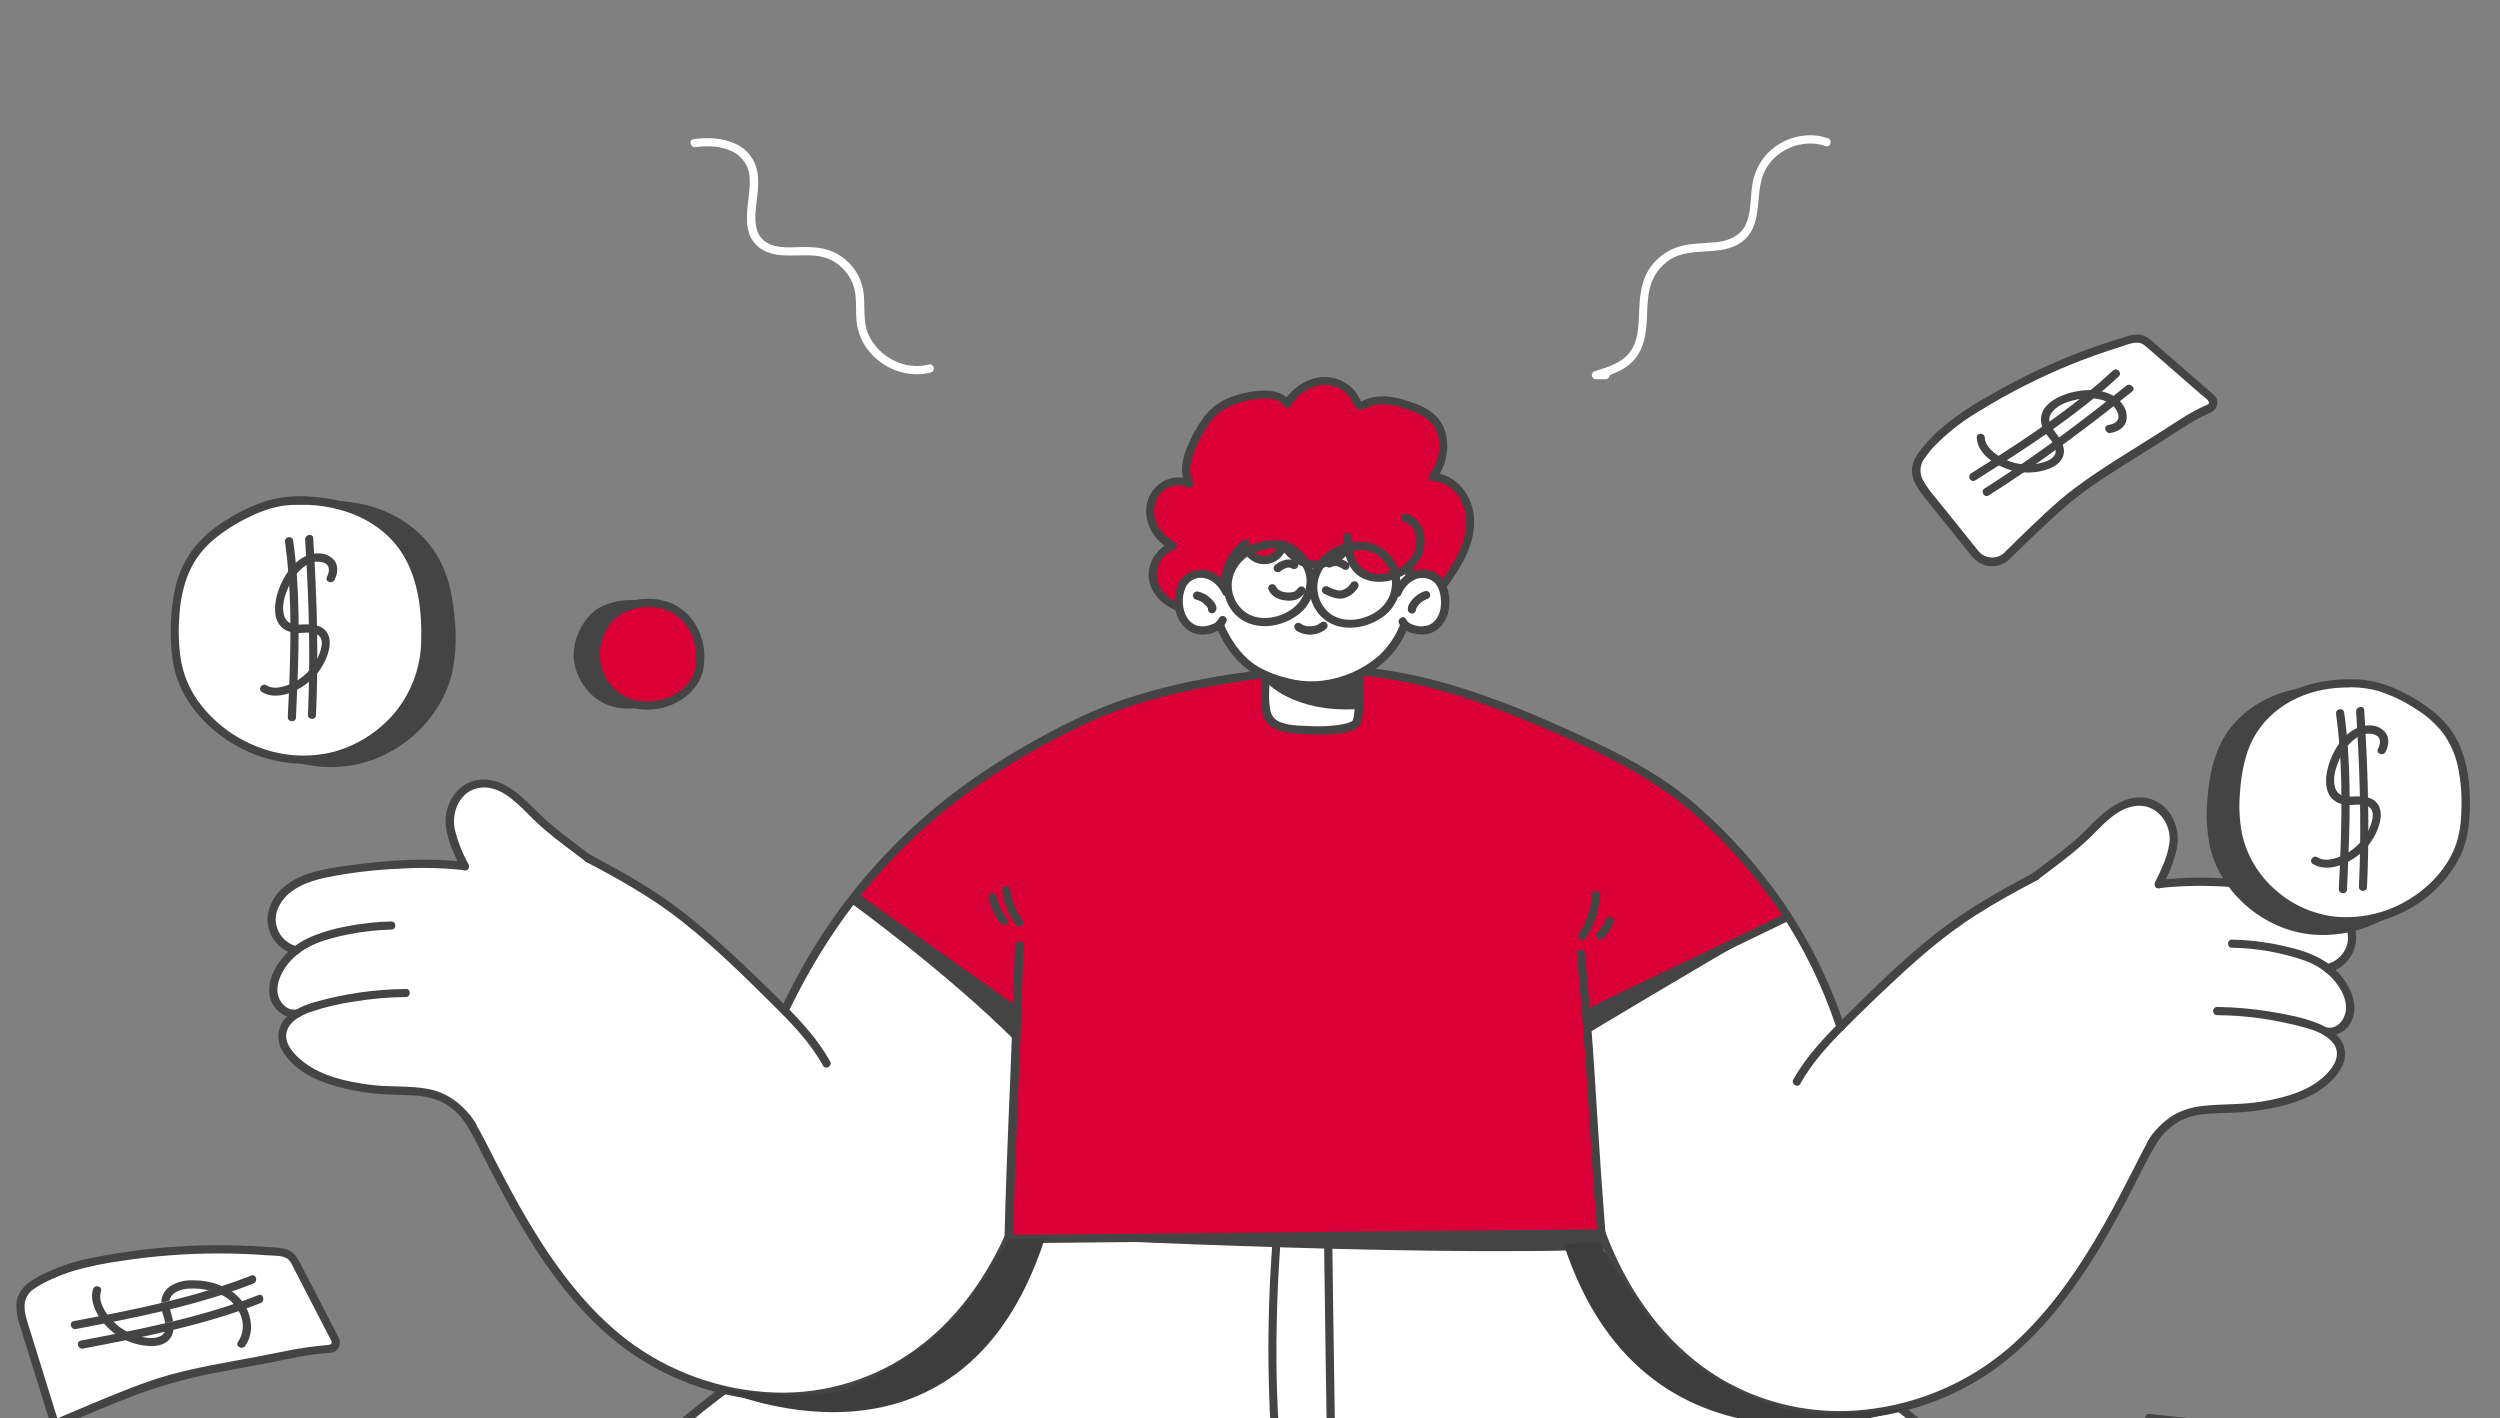 <svg width="564" height="320" viewBox="0 0 564 320" fill="none" xmlns="http://www.w3.org/2000/svg">
<rect x="0" y="0" width="564" height="320" fill="#808080" stroke="none"/>
<g clip-path="url(#clip0_1134_11671)">
<path d="M166.18 310.361L144.426 329.267C144.426 329.267 160.525 333.318 174.304 339.078C188.082 344.839 216.525 362.141 221.905 364.884C227.286 367.648 237.899 376.615 237.899 376.615C237.899 376.615 243.934 368.618 252.943 364.462C261.953 360.305 265.603 358.891 272.756 357.689C279.93 356.486 300.566 355.6 300.566 355.6C300.566 355.6 320.759 355.051 325.907 356.127C331.056 357.203 337.006 358.955 340.698 361.149C344.391 363.343 353.422 370.306 353.422 370.306L355.067 371.193C355.067 371.193 369.753 360.854 380.451 355.6C391.148 350.346 426.069 335.597 426.069 335.597L443.181 329.372L424.149 313.948L356.65 272.381L231.548 269.005L166.18 310.361Z" fill="white"/>
<path d="M234.502 498.848C211.292 493.678 188.209 486.42 167.826 473.929C150.018 463.02 134.319 447.997 124.698 429.302C114.527 409.489 111.848 385.266 120.161 364.335C124.487 353.448 131.808 343.995 139.826 335.555C147.718 327.368 156.305 319.899 165.484 313.21C174.726 306.374 184.411 300.128 194.18 294.072C204.519 287.679 214.858 281.159 225.534 275.272C228.235 273.795 230.957 272.381 233.7 271.01C234.776 270.482 233.848 268.879 232.772 269.406C221.378 275.04 210.575 281.792 199.75 288.439C189.833 294.515 179.937 300.677 170.4 307.365C160.8 313.991 151.727 321.355 143.287 329.394C134.952 337.454 127.124 346.442 121.659 356.739C110.898 376.953 111.172 401.535 119.591 422.529C127.567 442.426 142.506 458.842 159.977 470.996C179.536 484.626 202.282 492.876 225.281 498.573C228.172 499.291 231.105 499.966 234.017 500.62C235.177 500.873 235.684 499.101 234.502 498.827V498.848Z" fill="#444444"/>
<path d="M352.43 271.052C363.571 276.58 374.142 283.185 384.776 289.641C394.546 295.612 404.336 301.563 413.81 308.019C432.673 320.89 451.284 336.167 462.298 356.57C467.678 366.551 470.632 377.67 470.864 389.001C471.075 400.268 469.008 411.452 464.809 421.896C456.981 441.561 442.021 457.808 424.761 469.751C405.37 483.149 382.898 491.252 360.174 496.864C357.346 497.561 354.498 498.236 351.649 498.869C350.489 499.122 350.974 500.915 352.135 500.662C375.619 495.451 398.977 488.045 419.57 475.363C437.611 464.265 453.541 448.946 463.226 429.935C473.396 409.953 476.182 385.562 467.995 364.399C459.491 342.455 441.282 325.68 422.714 312.07C413.325 305.192 403.513 298.967 393.617 292.869C383.088 286.392 372.623 279.787 361.777 273.837C359.013 272.318 356.228 270.862 353.422 269.47C352.325 268.921 351.375 270.503 352.43 271.052Z" fill="#444444"/>
<path d="M176.899 227.903L186.035 211.635L192.428 202.351L229.902 228.304C229.902 228.304 235.472 267.085 226.104 282.13C216.736 297.174 207.747 304.707 207.747 304.707C207.747 304.707 195.277 314.497 180.612 314.982C165.948 315.468 154.111 312.851 142.801 304.453C131.471 296.056 120.984 280.294 120.984 280.294L109.294 259.236C109.294 259.236 105.813 250.058 101.108 248.306C96.402 246.576 80.915 246.133 77.096 244.445C73.277 242.757 66.968 242.082 64.541 236.638C62.115 231.173 67.875 227.924 67.875 227.924L64.773 228.367C64.773 228.367 63.001 228.915 61.819 224.885C60.638 220.855 62.853 218.703 63.655 217.669C64.457 216.656 67.58 213.66 67.58 213.66C67.58 213.66 67.495 215.454 63.655 212.268C63.655 212.268 59.709 210.411 61.63 205.03C63.55 199.65 70.829 196.295 77.328 195.915C83.827 195.535 98.47 194.48 102.057 194.881C105.665 195.282 104.104 193.953 104.104 193.953C104.104 193.953 100.538 188.636 101.572 183.572C102.606 178.529 107.944 176.82 107.944 176.82C107.944 176.82 111.594 174.351 119.718 182.981C127.82 191.611 144.426 199.565 144.426 199.565C144.426 199.565 158.31 209.883 166.286 217.585C174.282 225.307 176.899 227.903 176.899 227.903Z" fill="white"/>
<path d="M415.055 231.954L407.944 215.137L402.437 205.494L357.684 226.869C357.684 226.869 355.173 271.622 364.499 286.666C373.825 301.71 384.207 308.716 384.207 308.716C384.207 308.716 396.719 318.506 411.362 319.012C426.006 319.498 437.864 316.881 449.173 308.484C460.504 300.086 470.991 284.324 470.991 284.324L482.68 263.266C482.68 263.266 486.162 254.088 490.867 252.357C495.572 250.627 511.06 250.184 514.879 248.496C518.698 246.808 525.007 246.133 527.433 240.689C529.86 235.224 524.142 231.975 524.142 231.975L527.243 232.397C527.243 232.397 529.016 232.946 530.197 228.915C531.379 224.885 529.163 222.733 528.362 221.699C527.56 220.686 524.395 217.69 524.395 217.69C524.395 217.69 524.479 219.484 528.32 216.298C528.32 216.298 532.265 214.441 530.345 209.06C528.425 203.68 521.146 200.346 514.626 199.945C508.106 199.544 493.504 198.51 489.896 198.911C486.288 199.312 487.85 197.983 487.85 197.983C487.85 197.983 491.416 192.666 490.382 187.602C489.348 182.538 484.01 180.786 484.01 180.786C484.01 180.786 480.359 178.318 472.278 186.948C464.197 195.577 447.57 203.532 447.57 203.532C447.57 203.532 433.686 213.871 425.689 221.573C417.65 229.295 415.055 231.954 415.055 231.954Z" fill="white"/>
<path d="M104.399 252.505C106.214 255.016 107.543 257.907 108.957 260.671C111.151 264.954 113.367 269.237 115.772 273.436C121.575 283.67 128.39 293.608 137.358 301.352C146.853 309.517 158.647 314.56 171.139 315.784C182.765 316.966 194.454 314.265 204.392 308.125C215.449 301.225 223.593 290.506 228.763 278.69C229.501 277.023 230.176 275.335 230.809 273.626C231.231 272.508 229.417 272.023 229.016 273.12C224.522 285.252 217.221 296.646 206.671 304.348C197.45 311.079 186.225 314.539 174.831 314.159C162.699 313.737 150.988 309.56 141.324 302.196C132.04 295.001 124.951 285.316 119.022 275.272C116.49 271.01 114.169 266.6 111.89 262.19C110.286 259.088 108.788 255.923 106.931 252.927C106.636 252.463 106.341 251.999 106.024 251.556C105.328 250.606 103.703 251.535 104.399 252.505Z" fill="#444444"/>
<path d="M402.437 206.929C402.437 206.929 395.136 191.379 373.425 176.777C356.777 165.088 291.219 126.18 219.078 177.832C208.887 183.888 200.278 192.286 193.969 202.329L229.544 228.894L227.539 279.555L361.25 278.289L356.038 215.116L358.401 228.81L402.437 206.929Z" fill="#DA0037"/>
<path d="M485.845 255.628C484.051 258.097 482.743 260.945 481.351 263.688C479.219 267.866 477.067 272.023 474.767 276.095C469.049 286.202 462.382 295.971 453.646 303.694C444.447 311.733 432.989 316.734 420.815 318.021C409.421 319.287 397.921 316.818 388.067 310.952C377.18 304.39 369.204 294.03 364.056 282.531C363.338 280.927 362.684 279.281 362.072 277.635C361.671 276.517 359.857 277.024 360.279 278.121C364.9 290.591 372.411 302.09 383.278 309.982C392.773 316.86 404.272 320.426 416.004 320.152C428.495 319.878 440.628 315.763 450.713 308.378C460.398 301.141 467.826 291.287 474.008 280.99C476.645 276.602 479.072 272.086 481.414 267.529C483.06 264.321 484.621 261.051 486.499 257.97C486.794 257.485 487.111 256.979 487.449 256.514C488.145 255.586 486.541 254.658 485.845 255.628Z" fill="#444444"/>
<path d="M500.256 229.021C507.051 229.084 513.824 230.076 520.365 231.933C522.517 232.545 525.007 233.515 526.399 235.372C528.172 237.735 526.737 240.394 524.922 242.251C521.061 246.217 515.385 247.652 510.11 248.538C505.679 249.277 501.206 248.982 496.775 249.53C494.517 249.762 492.323 250.437 490.339 251.556C487.955 253.054 485.93 255.101 484.474 257.527C483.82 258.54 485.423 259.468 486.077 258.477C487.407 256.282 489.242 254.425 491.437 253.075C493.23 252.104 495.192 251.514 497.218 251.345C499.412 251.113 501.628 251.113 503.822 251.028C506.418 250.923 508.992 250.648 511.545 250.184C517.01 249.193 522.791 247.42 526.631 243.137C528.573 240.985 529.839 238.136 528.488 235.33C527.412 233.072 525.049 231.722 522.812 230.836C519.436 229.485 515.702 228.81 512.136 228.219C508.19 227.565 504.202 227.227 500.193 227.164C498.99 227.164 498.99 229.021 500.193 229.021H500.256Z" fill="#444444"/>
<path d="M178.207 227.607C186.267 210.896 197.492 195.873 211.756 183.973C221.483 175.87 232.497 169.224 243.891 163.738C254.251 158.779 265.54 156.015 276.828 154.179C288.644 152.259 300.587 151.225 312.466 153.061C323.713 154.791 334.579 158.505 345.045 162.873C355.384 167.198 365.87 171.819 375.133 178.17C383.489 183.888 390.789 191.505 397.014 199.46C403.112 207.246 408.07 215.855 411.784 225.033C412.712 227.312 413.556 229.612 414.337 231.954C414.717 233.072 416.51 232.566 416.131 231.469C412.966 221.91 408.513 212.837 402.922 204.461C397.225 196.084 390.494 188.467 382.877 181.799C374.479 174.414 364.288 169.414 354.202 164.835C343.631 160.045 332.807 155.656 321.497 152.934C315.906 151.563 310.23 150.698 304.49 150.318C298.393 150.002 292.252 150.234 286.197 150.972C274.571 152.301 262.86 154.454 251.804 158.399C244.799 160.91 238.173 164.371 231.695 168.042C225.935 171.291 220.386 174.942 215.111 178.93C200.847 189.817 189.031 203.574 180.401 219.294C179.072 221.699 177.827 224.147 176.624 226.637C176.118 227.713 177.722 228.641 178.228 227.565L178.207 227.607Z" fill="#444444"/>
<path d="M503.548 213.808C509.097 213.892 514.604 214.863 519.858 216.677C522.2 217.479 524.31 218.83 526.062 220.602C527.708 222.353 529.206 224.695 529.269 227.164C529.353 229.422 527.644 232.27 525.028 231.806C523.867 231.595 523.361 233.389 524.543 233.6C525.787 233.79 527.053 233.536 528.151 232.924C529.248 232.313 530.092 231.342 530.577 230.181C531.78 227.502 530.936 224.4 529.48 221.995C528.003 219.61 525.956 217.627 523.488 216.277C520.787 214.778 517.685 213.956 514.689 213.301C511.017 212.5 507.283 212.057 503.548 211.972C502.345 211.972 502.345 213.829 503.548 213.829V213.808Z" fill="#444444"/>
<path d="M525.302 219.399C527.349 218.914 529.1 217.648 530.239 215.897C531.379 214.145 531.801 212.014 531.4 209.947C530.429 205.136 525.935 202.287 521.567 200.958C519.225 200.283 516.82 199.797 514.393 199.481C510.553 198.911 506.692 198.51 502.83 198.236C497.555 197.835 492.259 197.941 487.005 198.531C485.824 198.679 485.824 200.536 487.005 200.388C495.171 199.375 503.506 199.903 511.629 200.937C513.802 201.211 515.976 201.528 518.128 201.95C521.841 202.688 525.977 204.06 528.235 207.288C529.522 209.145 530.155 211.424 529.353 213.576C528.973 214.567 528.361 215.433 527.581 216.129C526.779 216.825 525.829 217.31 524.795 217.543C523.635 217.859 524.12 219.653 525.302 219.399Z" fill="#444444"/>
<path d="M228.974 213.259C228.678 223.218 228.319 233.199 227.919 243.158C227.644 249.973 227.328 256.788 227.096 263.625C226.906 268.942 226.737 274.238 226.61 279.555C226.61 279.808 226.716 280.041 226.885 280.209C227.053 280.378 227.286 280.484 227.539 280.484L231.105 280.441L240.832 280.357L255.222 280.209L272.756 280.041L291.957 279.851L311.369 279.661L329.473 279.492L344.77 279.344L355.785 279.239C357.515 279.239 359.266 279.239 360.996 279.197H361.271C361.524 279.197 361.756 279.091 361.925 278.922C362.093 278.753 362.199 278.521 362.199 278.268C361.524 269.638 360.912 261.008 360.384 252.378C359.941 245.394 359.519 238.41 358.971 231.426C358.549 225.982 358.084 220.539 357.557 215.095C357.451 213.913 355.595 213.913 355.7 215.095C356.502 223.767 357.24 232.397 357.81 241.048C358.274 248.032 358.675 254.995 359.139 261.979C359.498 267.402 359.899 272.824 360.342 278.268L361.271 277.34L357.705 277.382L347.978 277.466L333.608 277.593L316.053 277.762L296.852 277.952L277.44 278.142L259.336 278.31L244.039 278.458L233.046 278.564C231.316 278.564 229.543 278.479 227.834 278.606H227.602L228.53 279.534C228.763 271.179 229.037 262.802 229.374 254.446C229.67 247.188 229.986 239.908 230.261 232.629C230.493 226.172 230.704 219.695 230.873 213.238C230.894 212.056 229.037 212.077 228.974 213.259Z" fill="#444444"/>
<path d="M229.902 227.438L200.868 206.824L193.357 201.506C192.386 200.81 191.458 202.435 192.428 203.11L221.504 223.704L229.016 229.021C229.986 229.717 230.915 228.114 229.944 227.417H229.902V227.438Z" fill="#444444"/>
<path d="M358.844 229.274C370.301 223.514 381.991 218.133 393.532 212.563C396.824 210.981 400.094 209.398 403.365 207.816C404.441 207.288 403.492 205.684 402.437 206.212C390.874 211.972 379.142 217.353 367.537 222.986C364.33 224.548 361.123 226.109 357.937 227.713C356.861 228.24 357.81 229.865 358.865 229.316L358.844 229.274Z" fill="#444444"/>
<path d="M406.172 244.466C408.788 239.761 412.438 235.794 416.215 231.996C419.992 228.198 423.959 224.379 427.926 220.708C433.496 215.517 439.278 210.58 445.734 206.465C450.228 203.595 454.913 201.021 459.639 198.553C460.694 198.004 459.766 196.4 458.711 196.949C451.051 201 443.476 205.262 436.661 210.643C429.361 216.382 422.714 222.944 416.152 229.485C411.826 233.768 407.543 238.199 404.568 243.559C403.998 244.614 405.602 245.542 406.172 244.508V244.466Z" fill="#444444"/>
<path d="M459.66 198.51C463.944 195.261 468.332 192.138 472.13 188.319C474.958 185.492 478.102 181.989 482.364 181.778C486.837 181.567 489.96 185.998 489.432 190.218C489.116 192.18 488.504 194.1 487.66 195.894C487.217 196.949 486.732 197.983 486.204 198.996L487.808 199.924C488.356 198.869 486.753 197.919 486.204 198.996C485.656 200.051 487.238 201 487.808 199.924C489.285 197.286 490.382 194.459 491.078 191.526C491.965 187.391 490.213 182.474 486.183 180.639C480.887 178.212 475.844 182.031 472.236 185.597C470.907 186.926 469.598 188.277 468.164 189.522C465.146 192.138 461.897 194.48 458.711 196.886C457.761 197.624 458.711 199.249 459.66 198.51Z" fill="#444444"/>
<path d="M91.592 223.113C84.565 223.176 77.56 224.189 70.808 226.13C68.466 226.826 65.955 227.903 64.309 229.78C63.423 230.793 62.917 232.08 62.811 233.41C62.727 234.76 63.064 236.089 63.803 237.208C66.778 242.166 72.791 244.445 78.13 245.648C80.788 246.26 83.468 246.66 86.19 246.85C88.448 246.998 90.727 246.977 93.005 247.125C95.305 247.167 97.563 247.673 99.673 248.602C102.268 249.847 104.209 251.999 105.75 254.383C106.404 255.375 108.007 254.446 107.353 253.434C104.779 249.488 101.298 246.555 96.592 245.669C92.309 244.867 87.92 245.289 83.595 244.74C78.362 244.065 72.58 242.841 68.36 239.486C66.398 237.946 63.929 235.393 64.71 232.671C65.322 230.456 67.749 229.169 69.732 228.409C73.045 227.248 76.484 226.426 79.965 225.94C83.806 225.307 87.667 224.97 91.549 224.927C92.752 224.927 92.752 223.071 91.549 223.071L91.592 223.113Z" fill="#444444"/>
<path d="M88.3 207.879C85.008 207.942 81.717 208.301 78.489 208.934C75.345 209.482 72.285 210.39 69.373 211.698C66.82 212.922 64.626 214.757 62.98 217.078C61.355 219.357 60.216 222.353 60.955 225.139C61.693 227.924 64.415 230.034 67.327 229.527C68.508 229.316 68.002 227.523 66.841 227.734C64.71 228.114 62.938 226.067 62.642 224.126C62.284 221.657 63.592 219.125 65.111 217.268C68.529 213.154 73.783 211.74 78.826 210.748C81.949 210.136 85.114 209.799 88.3 209.714C89.482 209.714 89.482 207.858 88.3 207.879Z" fill="#444444"/>
<path d="M67.095 213.534C66.187 213.323 65.322 212.901 64.584 212.31C63.845 211.719 63.254 210.98 62.832 210.136C62.431 209.292 62.199 208.364 62.199 207.415C62.199 206.465 62.41 205.537 62.811 204.693C64.731 200.578 69.31 198.89 73.467 197.983C78.974 196.865 84.565 196.21 90.178 195.978C95.094 195.662 100.011 195.788 104.906 196.337C106.087 196.485 106.087 194.628 104.906 194.48C96.234 193.404 87.329 194.058 78.678 195.24C72.138 196.147 63.824 197.392 60.997 204.292C60.532 205.389 60.322 206.571 60.364 207.752C60.406 208.934 60.701 210.094 61.25 211.149C61.798 212.183 62.558 213.09 63.486 213.808C64.415 214.525 65.491 215.032 66.63 215.306C67.791 215.58 68.297 213.787 67.116 213.512H67.095V213.534Z" fill="#444444"/>
<path d="M187.28 239.465C184.664 234.739 181.013 230.73 177.237 226.911C173.333 222.986 169.366 219.146 165.315 215.411C159.618 210.136 153.773 205.093 147.211 200.895C142.675 197.983 137.927 195.366 133.138 192.834C132.083 192.286 131.133 193.889 132.209 194.438C139.763 198.405 147.232 202.604 153.942 207.921C161.116 213.597 167.699 220.053 174.198 226.51C178.481 230.751 182.744 235.098 185.677 240.415C186.267 241.428 187.871 240.499 187.28 239.465Z" fill="#444444"/>
<path d="M133.137 192.856C130.141 190.577 127.103 188.361 124.233 185.935C122.84 184.774 121.574 183.466 120.287 182.221C116.869 178.803 112.628 174.984 107.374 176.018C102.943 176.904 100.095 181.799 100.559 186.125C100.917 189.501 102.458 192.898 104.061 195.894C104.631 196.949 106.214 196.021 105.665 194.944C105.116 193.889 103.513 194.818 104.061 195.873L105.665 194.923C104.336 192.539 103.323 189.986 102.648 187.327C101.761 183.614 103.471 178.93 107.48 177.875C112.185 176.63 116.152 180.66 119.169 183.677C120.372 184.859 121.553 186.061 122.84 187.137C125.858 189.691 129.023 192.012 132.209 194.396C133.158 195.113 134.066 193.51 133.137 192.792V192.856Z" fill="#444444"/>
<path d="M270.984 138.481C268.747 138.101 266.574 137.362 264.548 136.328C262.502 135.273 260.94 133.48 260.223 131.286C259.822 129.64 260.033 127.888 260.835 126.39C261.636 124.892 262.966 123.732 264.569 123.162C263.43 122.592 262.417 121.812 261.594 120.841C260.771 119.87 260.138 118.752 259.759 117.549C259.4 116.326 259.358 115.039 259.632 113.794C259.906 112.549 260.497 111.409 261.341 110.46C262.227 109.531 263.367 108.92 264.612 108.687C265.856 108.455 267.144 108.624 268.304 109.152C266.511 105.923 268.135 101.914 269.844 98.623C271.089 96.323 272.376 93.96 274.402 92.314C276.723 90.457 279.74 89.655 282.673 89.149C285.416 88.685 288.792 88.685 290.354 91.006C292.042 88.284 294.911 86.174 298.097 85.9C301.283 85.604 304.702 87.355 305.925 90.331C306.115 90.795 306.347 91.364 306.833 91.449C307.17 91.47 307.508 91.364 307.782 91.174C310.947 89.487 314.83 90.373 318.184 91.575C319.999 92.124 321.687 93.052 323.143 94.276C326.646 97.61 326.16 103.666 323.248 107.527C326.603 107.632 329.621 110.164 330.844 113.308C332.089 116.452 331.794 120.018 330.633 123.225C329.473 126.411 327.532 129.218 325.527 131.897C324.135 133.754 322.658 135.611 320.716 136.94C318.649 138.333 316.18 138.987 313.753 139.557C304.997 141.625 296.051 142.869 287.041 143.228L270.984 138.481Z" fill="#DA0037"/>
<path d="M271.216 137.595C267.524 136.793 263.071 135.611 261.383 131.813C261.088 131.075 260.94 130.294 260.961 129.513C260.983 128.733 261.151 127.952 261.468 127.213C261.784 126.496 262.249 125.842 262.818 125.293C263.388 124.745 264.063 124.323 264.802 124.048C264.97 123.985 265.118 123.901 265.245 123.753C265.35 123.605 265.435 123.436 265.456 123.268C265.477 123.099 265.456 122.909 265.371 122.74C265.287 122.571 265.181 122.445 265.013 122.339C262.059 120.757 259.801 117.592 260.497 114.11C260.624 113.287 260.94 112.507 261.426 111.831C261.89 111.156 262.502 110.565 263.219 110.165C263.915 109.764 264.696 109.532 265.498 109.489C266.3 109.447 267.102 109.616 267.84 109.932C268.009 110.017 268.22 110.059 268.41 110.038C268.6 110.017 268.79 109.911 268.937 109.785C269.085 109.637 269.169 109.468 269.212 109.278C269.254 109.088 269.212 108.877 269.127 108.709C268.03 106.641 268.515 104.278 269.275 102.168C270.119 99.994 271.195 97.905 272.503 95.964C273.706 94.065 275.436 92.546 277.504 91.597C279.529 90.731 281.682 90.183 283.876 89.993C285.796 89.782 288.328 89.782 289.573 91.533C289.657 91.66 289.784 91.786 289.911 91.871C290.058 91.955 290.206 91.997 290.375 91.997C290.544 91.997 290.691 91.955 290.839 91.871C290.987 91.786 291.092 91.681 291.177 91.533C292.907 88.811 295.882 86.68 299.237 86.849C300.756 86.933 302.212 87.482 303.394 88.453C303.984 88.917 304.47 89.508 304.828 90.162C305.187 90.774 305.335 91.512 305.904 92.019C306.601 92.63 307.424 92.462 308.183 92.103C308.985 91.681 309.85 91.428 310.757 91.301C312.614 91.153 314.471 91.385 316.222 91.976C319.408 92.905 322.995 94.255 324.198 97.631C325.338 100.838 324.43 104.446 322.447 107.147C321.983 107.759 322.616 108.519 323.249 108.54C327.258 108.73 330.106 112.38 330.634 116.136C331.246 120.736 329.157 125.124 326.667 128.817C324.24 132.404 321.624 136.096 317.383 137.616C315.252 138.333 313.078 138.903 310.884 139.304C308.436 139.831 305.989 140.295 303.52 140.696C298.076 141.561 292.569 142.11 287.062 142.342C285.859 142.384 285.859 144.241 287.062 144.199C292.443 143.967 297.802 143.439 303.119 142.616C305.778 142.194 308.436 141.709 311.074 141.139C313.5 140.696 315.906 140.063 318.248 139.24C320.442 138.396 322.405 137.046 323.987 135.316C325.57 133.522 327.026 131.623 328.313 129.619C330.992 125.61 333.081 120.904 332.448 115.988C331.836 111.241 328.228 106.894 323.228 106.662L324.029 108.055C325.042 106.683 325.781 105.122 326.16 103.476C326.561 101.83 326.604 100.1 326.308 98.433C326.013 96.808 325.253 95.289 324.156 94.065C322.742 92.673 321.054 91.639 319.176 91.027C315.484 89.613 311.179 88.516 307.445 90.415C307.381 90.436 307.023 90.647 307.086 90.668C307.002 90.668 306.875 90.267 306.833 90.183C306.643 89.782 306.453 89.381 306.221 89.001C305.757 88.263 305.166 87.609 304.491 87.06C303.161 85.984 301.537 85.309 299.849 85.119C295.65 84.612 291.725 87.208 289.552 90.647H291.156C289.805 88.748 287.611 88.115 285.374 88.115C282.842 88.157 280.331 88.621 277.947 89.487C275.478 90.331 273.284 91.892 271.701 93.96C270.098 96.112 268.79 98.433 267.798 100.923C266.637 103.708 266.068 106.852 267.545 109.637L268.811 108.392C264.717 106.388 259.97 108.941 258.851 113.224C257.691 117.634 260.265 121.938 264.126 124.006L264.359 122.297C260.561 123.626 258.176 128.036 259.484 131.919C261.13 136.729 266.3 138.439 270.794 139.409C271.955 139.662 272.461 137.869 271.279 137.616L271.216 137.595Z" fill="#444444"/>
<path d="M287.379 148.461C289.341 147.934 291.388 147.681 293.413 147.723L299.152 147.575C301.347 147.512 303.879 147.575 305.314 148.989C306.326 149.98 306.474 151.394 306.558 152.702C306.706 155.804 306.791 162.134 305.904 163.147C304.575 164.645 298.182 164.961 294.953 164.666C293.413 164.539 291.852 164.539 290.311 164.286C288.771 164.012 287.294 163.4 286.45 162.303C285.838 161.396 285.522 160.341 285.501 159.243C285.29 156.943 285.353 154.644 285.669 152.365C285.88 150.867 286.387 149.136 288.033 148.461H287.379Z" fill="white"/>
<path d="M287.632 149.368C290.164 148.567 292.886 148.672 295.523 148.609C297.886 148.546 300.482 148.187 302.824 148.757C303.309 148.841 303.794 149.031 304.195 149.326C304.596 149.622 304.934 150.001 305.166 150.445C305.504 151.373 305.651 152.365 305.609 153.335C305.693 155.15 305.715 156.986 305.651 158.8C305.63 159.602 305.588 160.404 305.482 161.206C305.44 161.501 305.398 161.775 305.335 162.05C305.293 162.176 305.271 162.303 305.229 162.429C305.229 162.429 305.145 162.598 305.187 162.535C305.06 162.64 304.934 162.725 304.807 162.809C304.512 162.957 304.216 163.062 303.9 163.147C303.119 163.358 302.317 163.527 301.537 163.611C299.68 163.822 297.823 163.906 295.966 163.822C293.709 163.716 291.198 163.78 289.067 162.999C288.476 162.83 287.948 162.493 287.526 162.071C287.104 161.628 286.788 161.1 286.64 160.509C286.345 159.074 286.239 157.597 286.324 156.142C286.324 154.707 286.45 153.272 286.725 151.858C286.978 150.74 287.421 149.812 288.518 149.326C289.615 148.841 288.666 147.237 287.569 147.723C285.163 148.799 284.783 151.584 284.572 153.905C284.425 155.551 284.404 157.218 284.551 158.863C284.657 160.193 284.804 161.606 285.606 162.725C287.189 165.004 290.248 165.362 292.801 165.51C295.101 165.7 297.401 165.763 299.722 165.679C301.663 165.552 303.773 165.404 305.567 164.56C307.044 163.864 307.276 162.535 307.424 161.058C307.614 158.99 307.677 156.901 307.592 154.812C307.529 152.618 307.677 149.938 305.947 148.313C303.773 146.288 300.292 146.689 297.549 146.752C294.152 146.836 290.48 146.604 287.189 147.617C286.007 147.955 286.492 149.748 287.632 149.368Z" fill="#444444"/>
<path d="M279.36 115.904C288.391 109.679 295.818 109.131 303.942 111.832C307.086 112.802 309.934 114.511 312.234 116.853C313.901 118.71 315.23 120.841 316.138 123.162C318.1 127.804 318.649 132.91 317.699 137.848C316.707 142.806 313.838 147.195 309.702 150.107C305.904 152.681 301.515 154.221 296.937 154.58C293.118 154.812 289.277 153.821 285.712 152.386C278.411 149.453 274.634 141.962 273.157 134.24C271.87 127.53 274.866 119.934 280.036 115.461L279.36 115.904Z" fill="white"/>
<path d="M279.846 116.706C283.644 114.11 287.842 111.979 292.463 111.388C296.578 110.966 300.735 111.536 304.575 113.055C306.727 113.836 308.753 114.975 310.504 116.474C312.276 118.077 313.732 120.018 314.724 122.192C316.939 126.686 317.741 131.729 317.024 136.687C316.349 141.013 314.26 144.98 311.053 147.955C307.444 151.056 303.013 152.998 298.287 153.567C295.734 153.863 293.16 153.694 290.67 153.04C288.37 152.533 286.155 151.689 284.108 150.571C280.647 148.567 278.179 145.317 276.512 141.73C274.845 138.143 273.621 133.902 273.895 129.893C274.296 124.576 276.765 119.639 280.774 116.136C281.681 115.334 280.352 114.047 279.466 114.828C276.048 117.887 273.642 121.917 272.587 126.391C271.532 130.906 272.229 135.379 273.748 139.705C275.161 143.735 277.377 147.638 280.69 150.402C282.42 151.816 284.382 152.913 286.492 153.673C289.087 154.686 291.809 155.298 294.595 155.53C299.827 155.867 305.208 154.158 309.618 151.373C313.542 148.862 316.475 145.064 317.952 140.654C319.577 135.653 319.577 130.294 317.952 125.293C316.433 120.335 313.648 115.925 309.175 113.182C305.123 110.798 300.545 109.489 295.861 109.384C291.197 109.363 286.598 110.566 282.568 112.887C281.323 113.562 280.141 114.3 278.981 115.102C277.904 115.756 278.833 117.381 279.846 116.706Z" fill="#444444"/>
<path d="M292.358 126.602C291.577 126.201 290.691 126.095 289.847 126.327C289.087 126.538 288.391 126.897 287.779 127.382C287.568 127.509 287.421 127.72 287.357 127.931C287.294 128.163 287.336 128.437 287.463 128.648C287.589 128.859 287.8 129.007 288.032 129.07C288.264 129.133 288.518 129.091 288.729 128.986C288.982 128.796 289.235 128.606 289.531 128.437L289.763 128.311C289.826 128.268 289.91 128.226 289.995 128.205L289.889 128.247L290.016 128.205L290.248 128.121C290.332 128.1 290.396 128.078 290.48 128.057H290.564H290.459C290.501 128.057 290.649 128.057 290.691 128.057H291.05H290.923C290.944 128.057 291.113 128.1 291.155 128.1L291.387 128.184H291.324L291.43 128.247C291.535 128.311 291.662 128.353 291.788 128.374C291.915 128.395 292.041 128.395 292.168 128.353C292.295 128.332 292.4 128.268 292.506 128.205C292.611 128.142 292.696 128.036 292.759 127.931C292.822 127.825 292.864 127.699 292.885 127.572C292.906 127.446 292.885 127.319 292.864 127.192C292.822 127.066 292.78 126.96 292.696 126.855C292.611 126.749 292.527 126.686 292.4 126.623V126.602H292.358Z" fill="#444444"/>
<path d="M300.355 127.952L300.566 127.825C300.65 127.783 300.629 127.783 300.502 127.825L300.608 127.783L300.819 127.72H300.903C301.009 127.72 300.967 127.72 300.84 127.72C300.924 127.72 301.009 127.72 301.072 127.72C301.156 127.72 301.241 127.72 301.304 127.72C301.346 127.72 301.452 127.72 301.494 127.72C301.346 127.72 301.325 127.72 301.431 127.72H301.557C301.705 127.741 301.853 127.783 301.979 127.846C302.064 127.867 302.148 127.91 302.211 127.931C301.979 127.804 302.211 127.931 302.275 127.973C302.57 128.121 302.844 128.268 303.098 128.458C303.309 128.564 303.541 128.606 303.773 128.543C304.005 128.479 304.195 128.332 304.321 128.121C304.448 127.91 304.469 127.656 304.406 127.424C304.343 127.192 304.195 126.981 303.984 126.855C303.351 126.39 302.633 126.074 301.853 125.905C301.009 125.736 300.123 125.863 299.384 126.306C299.173 126.433 299.025 126.644 298.983 126.876C298.92 127.108 298.962 127.361 299.089 127.572C299.215 127.783 299.405 127.931 299.637 127.994C299.89 128.078 300.144 128.036 300.355 127.952Z" fill="#444444"/>
<path d="M286.239 133.164C286.914 134.619 288.497 135.316 290.016 135.463C290.818 135.569 291.62 135.506 292.379 135.295C293.118 135.02 293.751 134.535 294.236 133.902C294.321 133.818 294.405 133.712 294.447 133.607C294.489 133.501 294.532 133.375 294.532 133.248C294.532 133.121 294.51 132.995 294.468 132.889C294.426 132.784 294.342 132.678 294.257 132.573C294.173 132.488 294.067 132.425 293.941 132.362C293.835 132.32 293.709 132.298 293.582 132.298C293.455 132.298 293.329 132.32 293.223 132.383C293.118 132.425 293.012 132.509 292.928 132.594L292.844 132.678C292.675 132.847 292.569 133.079 292.569 133.332C292.569 133.586 292.675 133.818 292.844 133.986C293.012 134.155 293.244 134.24 293.498 134.24C293.751 134.24 293.983 134.155 294.152 133.986L294.236 133.902L292.928 132.594C292.759 132.805 292.548 133.016 292.358 133.206C292.211 133.332 292.042 133.438 291.873 133.522C291.303 133.67 290.712 133.712 290.122 133.628C289.615 133.586 289.109 133.438 288.666 133.185C288.286 132.974 287.991 132.636 287.822 132.235C287.695 132.024 287.484 131.876 287.252 131.813C287.02 131.75 286.767 131.792 286.556 131.898C286.345 132.024 286.197 132.235 286.134 132.467C286.07 132.699 286.113 132.953 286.218 133.164H286.239Z" fill="#444444"/>
<path d="M298.709 133.944C300.017 134.598 301.558 135.252 303.035 134.999C303.731 134.83 304.385 134.514 304.955 134.092C305.524 133.67 306.01 133.143 306.368 132.51C306.474 132.299 306.516 132.045 306.453 131.813C306.39 131.581 306.242 131.391 306.031 131.265C305.82 131.138 305.567 131.117 305.334 131.159C305.102 131.201 304.891 131.37 304.765 131.56C304.533 131.982 304.216 132.341 303.815 132.615C303.436 132.889 302.992 133.1 302.528 133.206C302.613 133.206 302.57 133.206 302.444 133.206H302.212C302.148 133.227 302.064 133.227 301.98 133.206C301.684 133.142 301.368 133.079 301.072 132.974C300.566 132.805 300.081 132.594 299.616 132.362C299.405 132.235 299.152 132.193 298.92 132.256C298.688 132.32 298.477 132.467 298.35 132.678C298.224 132.889 298.182 133.142 298.245 133.375C298.35 133.628 298.498 133.839 298.709 133.944Z" fill="#444444"/>
<path d="M292.4 142.237C293.434 142.912 294.658 143.249 295.903 143.165C297.148 143.081 298.329 142.616 299.258 141.794C299.427 141.625 299.511 141.393 299.511 141.139C299.511 140.907 299.405 140.675 299.237 140.506C299.068 140.338 298.836 140.232 298.604 140.232C298.372 140.232 298.139 140.317 297.95 140.485L297.823 140.591C297.95 140.485 297.823 140.591 297.781 140.591C297.696 140.654 297.612 140.717 297.506 140.781C297.401 140.844 297.295 140.907 297.19 140.971L297.042 141.034C297.211 140.95 297.042 141.034 297 141.034C296.789 141.118 296.557 141.182 296.325 141.224L296.156 141.266C296.156 141.266 295.903 141.287 296.029 141.266H295.945H295.734C295.502 141.287 295.27 141.287 295.038 141.266H294.953H294.827C294.595 141.224 294.384 141.161 294.152 141.076C294.109 141.055 294.046 141.034 294.004 141.013C293.898 140.971 294.109 141.076 293.962 141.013C293.751 140.907 293.54 140.781 293.35 140.633C293.139 140.506 292.886 140.464 292.653 140.528C292.421 140.591 292.21 140.739 292.084 140.95C291.978 141.161 291.957 141.414 292.02 141.625C292.084 141.857 292.231 142.047 292.421 142.173L292.4 142.237Z" fill="#444444"/>
<path d="M275.373 132.488C277.504 126.306 278.601 124.66 281.091 122.529C281.217 123.521 281.703 124.449 282.441 125.125C283.18 125.8 284.15 126.179 285.163 126.222C286.176 126.243 287.168 125.926 287.948 125.293C288.729 124.66 289.278 123.774 289.468 122.782C291.156 124.829 293.181 126.939 295.84 127.256C297.169 127.361 298.519 127.15 299.743 126.665C301.009 126.306 302.17 125.631 303.119 124.703C303.583 124.238 303.9 123.648 304.069 123.015C304.216 122.382 304.195 121.706 304.005 121.073C304.238 123.732 304.575 126.644 306.474 128.501C308.289 130.273 311.137 130.589 313.606 129.978C316.708 129.218 319.472 126.96 320.337 123.922C320.759 122.149 320.759 120.314 320.295 118.562C320.02 116.917 319.261 115.376 318.121 114.174C316.876 113.055 314.956 112.591 313.543 113.498C313.163 111.663 312.002 110.122 310.757 108.73C309.133 106.873 307.213 105.122 304.807 104.615C302.402 104.109 299.49 105.354 298.963 107.759C298.119 106.134 296.916 104.721 295.418 103.666C293.92 102.611 292.189 101.914 290.375 101.682C286.703 101.239 282.99 102.21 280.036 104.425C278.496 105.544 277.061 107.105 276.913 109.004C276.786 110.544 277.525 112.042 277.757 113.562C276.597 113.773 275.499 114.237 274.529 114.933C273.558 115.629 272.756 116.516 272.187 117.55C271.153 119.406 270.942 121.622 270.815 123.732C270.731 125.314 270.71 126.897 270.71 128.479C270.71 130.653 270.098 129.999 272.799 130.99L275.373 132.488Z" fill="#DA0037"/>
<path d="M276.807 132.552C277.272 130.8 277.588 128.923 278.326 127.256C279.128 125.694 280.268 124.344 281.66 123.289L280.12 122.888C280.289 124.091 280.901 125.188 281.808 125.99C282.715 126.791 283.876 127.256 285.1 127.277C286.323 127.298 287.505 126.897 288.454 126.137C289.404 125.378 290.058 124.302 290.29 123.12L288.729 123.542C289.847 124.998 291.198 126.264 292.738 127.256C294.405 128.226 296.388 128.543 298.266 128.121C301.494 127.467 306.221 124.977 304.807 120.905C304.49 119.976 302.887 120.039 302.95 121.158C303.182 123.901 303.52 126.876 305.461 128.986C307.402 131.117 310.293 131.539 312.93 131.117C317.551 130.357 321.814 126.285 321.349 121.39C321.117 118.858 319.767 116.79 317.298 115.925C316.159 115.545 315.673 117.339 316.813 117.718C319.957 118.795 320.126 122.909 318.606 125.378C316.517 128.838 310.715 131.033 307.276 128.163C305.271 126.475 305.018 123.584 304.807 121.158L302.992 121.411C304.068 124.513 299.448 126.18 297.148 126.433C294.046 126.77 291.83 124.407 290.016 122.234C289.91 122.128 289.763 122.044 289.594 122.002C289.446 121.96 289.277 121.96 289.109 122.002C288.961 122.044 288.813 122.128 288.687 122.234C288.56 122.339 288.497 122.487 288.433 122.635C288.307 123.437 287.885 124.154 287.252 124.66C286.619 125.167 285.838 125.42 285.036 125.399C284.234 125.378 283.475 125.04 282.884 124.492C282.293 123.943 281.935 123.183 281.871 122.382C281.745 121.622 280.795 121.58 280.31 121.981C278.812 123.141 277.567 124.618 276.702 126.306C275.858 128.121 275.499 130.125 274.993 132.045C274.929 132.277 274.972 132.531 275.098 132.742C275.225 132.953 275.415 133.1 275.647 133.164C275.879 133.227 276.132 133.206 276.343 133.079C276.554 132.974 276.723 132.763 276.786 132.531L276.807 132.552Z" fill="#444444"/>
<path d="M276.639 133.522C275.879 131.792 274.465 130.442 272.693 129.766C271.807 129.45 270.857 129.365 269.95 129.555C269.043 129.745 268.199 130.188 267.502 130.821C266.532 131.961 265.983 133.396 265.962 134.894C265.835 136.35 266.067 137.827 266.658 139.156C266.954 139.831 267.376 140.422 267.903 140.907C268.431 141.392 269.064 141.772 269.76 142.025C271.047 142.363 272.397 142.279 273.621 141.751C274.085 141.603 274.529 141.371 274.908 141.055C275.288 140.738 275.584 140.337 275.795 139.894L276.639 133.522Z" fill="white"/>
<path d="M277.44 133.058C276.976 132.024 276.28 131.096 275.414 130.336C274.549 129.598 273.537 129.028 272.439 128.711C271.342 128.416 270.161 128.458 269.084 128.838C268.008 129.197 267.059 129.893 266.363 130.779C264.949 132.72 264.78 135.569 265.265 137.848C265.751 140.127 267.333 142.279 269.654 142.954C272.123 143.65 275.71 142.68 276.723 140.127C276.786 139.894 276.765 139.641 276.638 139.43C276.512 139.219 276.322 139.05 276.069 138.987C275.836 138.924 275.583 138.966 275.372 139.093C275.161 139.219 274.992 139.409 274.929 139.641C274.739 139.958 274.486 140.232 274.191 140.464C273.895 140.696 273.558 140.844 273.199 140.928C272.292 141.287 271.3 141.393 270.35 141.224C268.599 140.823 267.502 139.24 267.08 137.573C266.616 135.78 266.806 133.86 267.629 132.193C268.029 131.518 268.641 130.99 269.359 130.674C270.076 130.357 270.878 130.273 271.659 130.421C273.579 130.758 274.993 132.277 275.815 133.965C276.343 135.063 277.946 134.134 277.44 133.058Z" fill="#444444"/>
<path d="M274.402 137.616C274.444 137.384 274.444 137.131 274.402 136.898C274.36 136.73 274.297 136.561 274.233 136.392C274.128 136.181 274.001 135.991 273.875 135.822C273.01 134.662 271.765 133.839 270.372 133.48C270.246 133.438 270.119 133.417 269.992 133.438C269.866 133.459 269.739 133.48 269.634 133.544C269.528 133.607 269.423 133.691 269.338 133.776C269.254 133.881 269.191 133.987 269.169 134.113C269.127 134.24 269.127 134.366 269.148 134.493C269.169 134.62 269.212 134.746 269.275 134.852C269.338 134.957 269.423 135.063 269.528 135.126C269.634 135.189 269.739 135.253 269.866 135.274C270.035 135.316 270.224 135.379 270.393 135.443L270.52 135.485C270.668 135.548 270.372 135.421 270.457 135.485L270.731 135.611C270.9 135.696 271.047 135.78 271.195 135.865L271.406 136.012L271.533 136.097C271.659 136.181 271.406 135.991 271.49 136.097C271.765 136.329 272.018 136.582 272.271 136.856L272.356 136.962C272.419 137.046 272.229 136.793 272.313 136.92L272.461 137.152C272.503 137.194 272.524 137.257 272.545 137.299V137.363C272.461 137.194 272.545 137.426 272.545 137.426V137.278C272.545 137.384 272.545 137.363 272.545 137.194C272.482 137.447 272.524 137.7 272.63 137.911C272.756 138.122 272.967 138.27 273.2 138.333C273.432 138.397 273.685 138.354 273.896 138.228C274.001 138.164 274.086 138.08 274.17 137.996C274.233 137.89 274.297 137.785 274.318 137.679L274.402 137.616Z" fill="#444444"/>
<path d="M315.188 133.902C315.842 132.13 317.151 130.695 318.86 129.893C319.704 129.513 320.653 129.387 321.582 129.513C322.51 129.64 323.375 130.02 324.092 130.611C325.147 131.687 325.78 133.079 325.886 134.577C326.118 136.033 325.97 137.51 325.485 138.882C325.232 139.557 324.852 140.19 324.346 140.718C323.839 141.245 323.227 141.667 322.573 141.941C321.307 142.384 319.957 142.384 318.691 141.941C318.206 141.836 317.762 141.625 317.362 141.329C316.961 141.034 316.644 140.654 316.391 140.232L315.188 133.902Z" fill="white"/>
<path d="M316.096 134.134C316.666 132.615 317.805 131.391 319.282 130.716C320.02 130.379 320.864 130.294 321.666 130.442C322.468 130.59 323.207 130.99 323.776 131.581C324.937 132.889 325.169 134.957 325.063 136.645C324.958 138.333 324.093 140.232 322.447 140.971C321.497 141.351 320.442 141.414 319.451 141.14C318.565 140.929 317.636 140.591 317.214 139.705C316.687 138.629 315.104 139.578 315.611 140.633C316.644 142.785 319.788 143.418 321.941 143.039C324.346 142.617 326.097 140.57 326.688 138.249C327.279 135.949 327.026 133.016 325.696 130.99C325.042 130.041 324.135 129.302 323.059 128.859C321.983 128.437 320.801 128.353 319.683 128.606C317.109 129.113 315.273 131.244 314.323 133.565C314.26 133.797 314.302 134.05 314.408 134.261C314.534 134.472 314.724 134.641 314.956 134.704C315.189 134.767 315.442 134.725 315.653 134.599C315.864 134.472 316.033 134.282 316.096 134.05V134.134Z" fill="#444444"/>
<path d="M319.45 137.236V137.173L319.492 137.426C319.471 137.362 319.471 137.278 319.492 137.215V137.468C319.492 137.405 319.514 137.362 319.535 137.299C319.535 137.299 319.577 137.109 319.535 137.257C319.492 137.405 319.535 137.257 319.535 137.215L319.619 137.067C319.703 136.919 319.809 136.793 319.893 136.645C319.746 136.814 319.999 136.518 319.893 136.645C319.914 136.624 319.957 136.582 319.978 136.54L320.168 136.329C320.294 136.202 320.421 136.075 320.547 135.949C320.611 135.885 320.674 135.843 320.737 135.78C320.843 135.696 320.737 135.78 320.695 135.822C320.737 135.78 320.78 135.759 320.822 135.738C320.969 135.632 321.117 135.548 321.265 135.463C321.413 135.379 321.581 135.295 321.729 135.231L322.003 135.126C322.13 135.084 322.235 135.041 322.32 134.957C322.425 134.873 322.489 134.788 322.552 134.683C322.615 134.577 322.657 134.451 322.657 134.345C322.679 134.219 322.657 134.092 322.636 133.986C322.594 133.86 322.552 133.754 322.468 133.67C322.404 133.564 322.299 133.501 322.193 133.438C322.088 133.375 321.961 133.332 321.856 133.332C321.729 133.311 321.602 133.332 321.497 133.353C320.569 133.649 319.725 134.155 319.028 134.83C318.67 135.168 318.374 135.548 318.1 135.949C317.91 136.202 317.762 136.497 317.678 136.814C317.593 137.13 317.593 137.447 317.636 137.763C317.699 137.995 317.868 138.185 318.079 138.312C318.29 138.417 318.543 138.46 318.775 138.396C319.007 138.333 319.218 138.185 319.324 137.974C319.45 137.763 319.492 137.51 319.429 137.278H319.45V137.236Z" fill="#444444"/>
<path d="M289.869 122.107C285.353 121.263 280.31 122.846 277.694 126.77C275.098 130.695 275.626 136.117 279.297 139.198C283.306 142.532 289.468 141.519 293.266 138.354C296.494 135.674 297.591 130.864 295.608 127.129C294.616 125.188 293.034 123.584 291.113 122.571C288.392 121.284 285.48 122.023 282.716 122.74C282.484 122.824 282.294 122.972 282.188 123.183C282.083 123.394 282.04 123.647 282.104 123.858C282.167 124.09 282.315 124.28 282.526 124.407C282.737 124.534 282.969 124.576 283.201 124.512C285.269 123.985 287.611 123.268 289.7 123.964C291.198 124.555 292.464 125.589 293.329 126.939C294.067 127.91 294.553 129.049 294.722 130.252C294.911 132.151 294.405 134.05 293.287 135.59C290.924 138.882 285.374 140.548 281.724 138.586C280.078 137.679 278.833 136.181 278.242 134.387C277.652 132.594 277.778 130.653 278.58 128.943C280.395 124.934 285.142 123.099 289.341 123.879C290.544 124.112 291.05 122.318 289.869 122.107Z" fill="#444444"/>
<path d="M309.133 122.466C304.807 121.664 299.912 123.078 297.232 126.749C295.903 128.543 295.228 130.737 295.354 132.974C295.481 135.21 296.388 137.32 297.908 138.945C301.431 142.595 307.192 142.173 311.264 139.641C312.762 138.755 313.986 137.468 314.809 135.949C315.632 134.408 316.011 132.678 315.906 130.948C315.8 129.218 315.21 127.53 314.197 126.116C313.205 124.681 311.812 123.563 310.23 122.888C307.55 121.727 304.723 122.424 302.001 123.12C300.84 123.415 301.347 125.209 302.486 124.913C304.47 124.407 306.706 123.669 308.753 124.302C310.04 124.702 311.179 125.441 312.087 126.454C312.994 127.445 313.606 128.669 313.88 129.999C314.155 131.307 314.07 132.678 313.648 133.965C313.226 135.231 312.467 136.371 311.454 137.257C308.542 139.831 303.478 140.886 300.165 138.502C298.73 137.426 297.739 135.843 297.359 134.092C296.979 132.341 297.253 130.505 298.097 128.922C300.06 125.209 304.617 123.542 308.626 124.28C309.808 124.491 310.293 122.698 309.112 122.487H309.133V122.466Z" fill="#444444"/>
<path d="M285.479 153.609C285.479 153.841 291.894 160.994 306.622 159.939L306.474 151.964C304.364 153.04 302.085 153.799 299.764 154.221C296.515 154.685 290.121 153.863 288.771 153.419C287.611 152.997 286.45 152.491 285.332 151.942L285.479 153.609Z" fill="#444444"/>
<path d="M229.438 278.965C229.438 278.965 318.944 283.691 362.769 281.834L360.469 277.91L311.96 278.205L250.812 278.522L229.438 278.965Z" fill="#444444"/>
<path d="M358.022 233.262C358.022 233.262 381.189 219.252 401.53 207.626L357.6 228.472L358.022 233.262Z" fill="#444444"/>
<path d="M191.711 203.532C191.711 203.532 213.487 219.273 229.164 234.95L229.417 228.261L192.408 201.57L191.711 203.532Z" fill="#444444"/>
<path d="M161.622 313.104C161.622 313.104 216.44 338.614 235.662 279.555H227.539C227.539 279.555 219.352 294.494 212.199 300.381C205.046 306.268 194.285 314.117 184.136 314.603C173.966 315.067 161.622 313.104 161.622 313.104Z" fill="#3D3D3D"/>
<path d="M431.407 317.346C431.407 317.346 372.011 339.69 352.768 280.653L360.638 280.104C360.638 280.104 372.116 299.6 379.269 305.487C386.422 311.374 398.723 318.358 408.915 318.823C419.106 319.308 431.407 317.346 431.407 317.346Z" fill="#3D3D3D"/>
<path d="M154.28 150.761C154.934 147.047 154.28 144.537 152.887 141.688C152.106 140.169 150.988 138.818 149.638 137.785C148.266 136.751 146.684 136.012 145.017 135.653C141.62 134.978 138.075 135.527 135.036 137.194C132.146 138.713 125.879 146.858 132.061 155.171C138.476 163.801 152.929 159.454 154.322 150.782H154.28V150.761Z" fill="#444444"/>
<path d="M157.804 150.571C158.415 147.068 157.804 144.684 156.495 141.983C155.757 140.527 154.723 139.283 153.436 138.291C152.149 137.299 150.651 136.624 149.068 136.286C145.861 135.653 142.527 136.16 139.658 137.742C136.936 139.177 131.028 146.879 136.851 154.749C142.886 162.915 156.538 158.8 157.846 150.592H157.804V150.571Z" fill="#DA0037"/>
<path d="M158.69 150.824C159.723 144.832 157.086 138.439 151.262 136.012C148.161 134.809 144.742 134.746 141.599 135.864C139.446 136.54 137.547 137.869 136.197 139.683C134.636 141.709 133.686 144.157 133.433 146.71C133.222 149.896 134.235 153.061 136.26 155.551C139.193 159.264 143.983 160.678 148.562 159.876C153.14 159.074 157.867 155.719 158.69 150.824C158.879 149.664 157.107 149.157 156.896 150.339C155.63 157.914 144.7 160.572 139.193 155.952C137.273 154.348 135.986 152.132 135.501 149.685C135.036 147.237 135.416 144.684 136.598 142.49C137.336 140.949 138.455 139.641 139.847 138.671C142.379 137.194 145.333 136.624 148.245 137.088C149.659 137.32 151.03 137.827 152.233 138.628C153.436 139.409 154.47 140.464 155.229 141.667C156.812 144.262 157.402 147.343 156.875 150.339C156.685 151.499 158.479 151.985 158.69 150.824Z" fill="#444444"/>
<path d="M523.339 154.833C525.027 154.791 525.281 154.833 526.23 154.833C530.492 154.876 534.628 156.521 538.32 158.589C542.013 160.657 545.494 163.126 547.9 166.565C551.318 171.481 552.099 177.748 552.035 183.74C552.078 186.737 551.698 189.733 550.875 192.623C549.862 195.62 548.259 198.363 546.17 200.726C539.629 208.343 529.015 212.373 519.162 210.474C509.329 208.575 500.762 200.705 498.547 190.914C497.83 187.391 497.661 183.783 497.998 180.217C498.378 175.195 499.37 170.068 502.071 165.805C504.793 161.564 511.46 154.812 524.669 154.812L523.339 154.833Z" fill="#444444"/>
<path d="M528.742 154.158C530.345 154.116 530.556 154.158 531.506 154.158C535.599 154.2 539.566 155.783 543.111 157.745C546.655 159.728 549.989 162.071 552.289 165.383C555.581 170.089 556.319 176.102 556.256 181.841C556.298 184.711 555.918 187.58 555.138 190.345C554.167 193.214 552.648 195.852 550.643 198.109C544.377 205.389 534.185 209.25 524.754 207.436C515.322 205.621 507.114 198.088 504.983 188.72C504.308 185.344 504.118 181.883 504.455 178.465C504.814 173.654 505.764 168.738 508.38 164.666C510.996 160.594 517.369 154.137 530.05 154.137L528.742 154.158Z" fill="white"/>
<path d="M528.742 155.086C531.337 154.939 533.932 155.192 536.464 155.867C539.439 156.796 542.267 158.146 544.862 159.855C547.331 161.332 549.504 163.252 551.255 165.531C552.901 167.873 554.041 170.532 554.589 173.338C555.159 176.229 555.412 179.162 555.306 182.116C555.264 185.344 554.927 188.593 553.661 191.589C551.509 196.675 547.267 200.831 542.478 203.49C537.794 206.106 532.434 207.267 527.075 206.824C522.053 206.317 517.305 204.249 513.507 200.916C509.625 197.603 506.924 193.13 505.806 188.171C505.194 184.922 505.046 181.609 505.384 178.318C505.574 175.3 506.144 172.325 507.072 169.477C509.857 161.416 517.348 156.437 525.619 155.361C527.075 155.171 528.552 155.086 530.008 155.086C530.261 155.086 530.493 154.981 530.662 154.812C530.831 154.643 530.936 154.411 530.936 154.158C530.936 153.905 530.831 153.673 530.662 153.504C530.493 153.335 530.261 153.23 530.008 153.23C524.669 153.23 519.289 154.369 514.71 157.218C511.63 159.095 509.055 161.691 507.198 164.771C505.595 167.599 504.519 170.7 504.055 173.929C503.485 177.263 503.274 180.66 503.443 184.057C503.696 189.838 505.89 195.366 509.688 199.734C513.254 203.806 517.96 206.718 523.192 208.047C528.763 209.377 534.607 208.934 539.903 206.781C545.326 204.65 550.01 200.958 553.302 196.147C555.18 193.404 556.383 190.26 556.847 186.969C557.269 183.74 557.332 180.449 557.037 177.199C556.826 174.119 556.108 171.122 554.948 168.274C553.724 165.468 551.846 162.978 549.504 160.994C547.099 158.969 544.44 157.281 541.591 155.952C538.637 154.411 535.388 153.504 532.075 153.272C530.957 153.23 529.86 153.272 528.742 153.272C527.644 153.23 527.539 155.108 528.742 155.086Z" fill="#444444"/>
<path d="M12.34 321.207C21.033 317.514 31.499 313.02 37.449 311.332C46.121 308.863 55.11 307.618 63.951 305.804C67.327 305.002 70.787 304.496 74.248 304.285C74.501 304.285 74.754 304.221 74.965 304.095C75.176 303.968 75.366 303.778 75.492 303.567C75.619 303.356 75.703 303.103 75.703 302.85C75.703 302.597 75.661 302.343 75.535 302.111L66.736 285.105C66.441 284.408 65.997 283.775 65.449 283.248C64.563 282.657 63.508 282.362 62.453 282.362C48.358 281.096 34.157 281.876 20.295 284.725C16.286 285.548 12.425 286.962 8.837 288.903C7.403 289.662 5.926 290.591 5.124 292.004C3.963 294.136 4.66 296.752 5.377 299.073L12.256 321.186L12.34 321.207Z" fill="white"/>
<path d="M12.825 322.009C18.986 319.414 25.127 316.755 31.414 314.392C37.618 312.176 43.99 310.488 50.489 309.349C54.202 308.632 57.916 307.977 61.63 307.26C65.343 306.543 69.057 305.614 72.834 305.34C74.311 305.234 76.02 305.34 76.547 303.61C76.653 303.272 76.674 302.913 76.632 302.555C76.59 302.196 76.484 301.858 76.294 301.542C75.851 300.656 75.366 299.77 74.923 298.883L69.795 288.966L67.939 285.4C67.242 284.071 66.567 282.679 65.111 282.046C63.529 281.37 61.608 281.434 59.942 281.286C58 281.159 56.038 281.054 54.097 280.991C50.299 280.864 46.48 280.885 42.682 281.075C35.001 281.413 27.342 282.383 19.809 283.966C16.307 284.704 12.91 285.886 9.703 287.468C6.833 288.882 4.006 290.612 3.71 294.094C3.647 295.761 3.921 297.427 4.47 298.989C5.039 300.888 5.651 302.787 6.242 304.686L9.724 315.89L11.454 321.46C11.812 322.6 13.606 322.114 13.247 320.975L6.516 299.305C6.031 297.744 5.483 296.119 5.546 294.473C5.567 293.735 5.778 293.039 6.137 292.385C6.495 291.752 7.002 291.203 7.614 290.802C8.943 289.895 10.357 289.135 11.834 288.502C13.437 287.785 15.104 287.152 16.792 286.645C20.295 285.654 23.84 284.936 27.448 284.451C31.035 283.902 34.622 283.48 38.251 283.206C45.636 282.636 53.063 282.636 60.469 283.206C61.862 283.312 63.993 283.143 65.09 284.177C65.533 284.662 65.892 285.232 66.145 285.844L67.495 288.46L72.391 297.934L74.29 301.605C74.648 302.302 75.387 303.314 74.036 303.42C70.428 303.715 66.862 304.264 63.339 305.023C59.794 305.741 56.228 306.395 52.662 307.049C46.227 308.252 39.728 309.476 33.545 311.649C27.701 313.696 21.983 316.164 16.286 318.57L11.897 320.426C11.686 320.553 11.538 320.764 11.496 320.996C11.433 321.228 11.475 321.481 11.601 321.692C11.728 321.903 11.918 322.051 12.15 322.114C12.361 322.157 12.614 322.136 12.825 322.009Z" fill="#444444"/>
<path d="M21.877 291.013C21.371 292.342 21.75 293.84 22.341 295.127C23.396 297.343 25.042 299.199 27.089 300.55C29.135 301.879 31.52 302.639 33.967 302.702C35.297 302.702 36.774 302.47 37.596 301.436C38.504 300.276 38.293 298.63 37.892 297.216C37.491 295.802 36.964 294.325 37.364 292.891C38.082 290.422 41.205 289.641 43.779 289.726C47.303 289.852 50.953 290.907 53.379 293.481C55.806 296.056 56.565 300.297 54.477 303.166L21.877 291.013Z" fill="white"/>
<path d="M21.012 290.781C20.316 292.891 21.181 295.127 22.257 296.921C23.312 298.609 24.704 300.065 26.35 301.183C27.954 302.301 29.768 303.061 31.689 303.42C33.503 303.757 35.698 303.926 37.343 302.892C39.2 301.753 39.39 299.6 38.968 297.659C38.546 295.718 37.322 293.397 39.158 291.878C40.424 290.823 42.323 290.633 43.927 290.696C45.994 290.738 48.02 291.224 49.877 292.089C51.923 293.017 53.527 294.684 54.329 296.773C54.709 297.744 54.856 298.778 54.751 299.833C54.645 300.866 54.287 301.858 53.696 302.723C53 303.694 54.603 304.622 55.3 303.652C57.578 300.444 56.734 295.95 54.266 293.123C51.586 290.021 47.071 288.734 43.125 288.839C41.373 288.818 39.664 289.325 38.209 290.295C36.499 291.582 36.099 293.566 36.52 295.591C36.858 297.237 38.335 300.191 36.331 301.352C34.748 302.259 32.385 301.774 30.76 301.288C28.65 300.634 26.751 299.432 25.253 297.807C23.755 296.203 22.046 293.587 22.784 291.308C23.164 290.169 21.371 289.683 20.991 290.823L21.012 290.781Z" fill="#444444"/>
<path d="M18.48 303.356C32.026 300.761 45.678 298.124 58.528 293.06L18.48 303.356Z" fill="white"/>
<path d="M18.733 304.242C29.262 302.217 39.855 300.191 50.13 297.005C53.063 296.098 55.954 295.085 58.802 293.967C59.9 293.545 59.414 291.73 58.317 292.173C48.295 296.098 37.808 298.567 27.279 300.677C24.262 301.288 21.265 301.858 18.248 302.428C17.067 302.66 17.552 304.453 18.733 304.242Z" fill="#444444"/>
<path d="M16.877 298.925C30.423 296.33 44.075 293.714 56.925 288.65L16.877 298.925Z" fill="white"/>
<path d="M17.109 299.833C27.637 297.807 38.23 295.781 48.505 292.595C51.417 291.688 54.308 290.675 57.178 289.557C58.275 289.114 57.789 287.32 56.692 287.763C46.67 291.688 36.183 294.178 25.675 296.288C22.658 296.9 19.662 297.469 16.644 298.039C15.463 298.25 15.969 300.044 17.109 299.833Z" fill="#444444"/>
<path d="M452.781 125.378C452.296 125.842 451.726 126.201 451.094 126.433C450.46 126.665 449.785 126.77 449.131 126.728C448.456 126.686 447.802 126.517 447.211 126.201C446.62 125.884 446.093 125.462 445.671 124.935L435.057 111.726C433.602 109.911 432.04 107.823 432.336 105.502C432.526 103.94 433.517 102.59 434.53 101.408C437.041 98.454 439.953 95.88 443.202 93.77C454.617 86.3 467.087 80.561 480.169 76.721C481.119 76.341 482.153 76.257 483.166 76.468C483.841 76.742 484.453 77.143 484.959 77.65L498.822 89.761C499.012 89.93 499.138 90.12 499.223 90.352C499.307 90.584 499.328 90.816 499.286 91.069C499.244 91.301 499.159 91.533 498.991 91.723C498.843 91.913 498.653 92.061 498.421 92.166C495.382 93.58 492.492 95.247 489.749 97.167C482.49 101.914 474.894 106.198 467.995 111.452C464.787 113.836 457.339 120.947 452.781 125.378Z" fill="white"/>
<path d="M452.127 124.724C451.726 125.103 451.241 125.399 450.692 125.568C450.165 125.757 449.595 125.821 449.046 125.757C448.498 125.715 447.949 125.546 447.464 125.272C446.979 124.998 446.557 124.618 446.219 124.175C445.438 123.225 444.679 122.255 443.898 121.284L436.682 112.317C435.69 111.177 434.804 109.975 434.023 108.688C433.538 107.949 433.285 107.084 433.264 106.198C433.264 105.312 433.496 104.446 433.981 103.687C434.973 102.189 436.133 100.817 437.463 99.593C440.184 96.977 443.202 94.698 446.472 92.778C449.806 90.71 453.224 88.79 456.727 87.018C463.648 83.494 470.843 80.582 478.27 78.282C479.958 77.755 482.131 76.658 483.735 77.839C484.072 78.093 484.347 78.388 484.684 78.641L487.913 81.447L496.69 89.107C497.028 89.402 498.653 90.436 498.294 91.048C498.125 91.322 497.682 91.428 497.429 91.533C496.986 91.723 496.564 91.934 496.142 92.145C495.213 92.609 494.285 93.137 493.378 93.664C491.647 94.698 489.98 95.817 488.271 96.914C481.562 101.239 474.599 105.248 468.184 110.038C463.542 113.498 459.407 117.676 455.229 121.664L452.127 124.724C451.283 125.546 452.591 126.855 453.456 126.032C457.993 121.622 462.529 117.128 467.382 113.076C470.252 110.755 473.269 108.624 476.392 106.683C479.979 104.341 483.65 102.125 487.28 99.826C490.909 97.526 494.264 95.12 498.125 93.327C498.842 93.116 499.475 92.651 499.919 92.04C500.13 91.702 500.235 91.301 500.235 90.9C500.235 90.499 500.151 90.098 499.961 89.761C499.729 89.381 499.433 89.064 499.075 88.79L490.635 81.426L486.562 77.882C485.317 76.805 484.094 75.497 482.321 75.455C481.351 75.476 480.401 75.666 479.494 76.004C478.46 76.299 477.447 76.615 476.392 76.953C474.43 77.586 472.489 78.261 470.568 78.958C466.728 80.392 462.951 81.975 459.259 83.726C455.566 85.478 451.937 87.398 448.371 89.487C444.848 91.428 441.514 93.685 438.391 96.239C436.893 97.526 435.479 98.918 434.192 100.416C433.01 101.767 431.787 103.265 431.428 105.079C430.879 108.012 432.799 110.502 434.53 112.654L441.345 121.137L444.51 125.082C445.713 126.58 447.19 127.656 449.194 127.741C449.975 127.762 450.734 127.635 451.473 127.34C452.19 127.066 452.866 126.644 453.414 126.095C454.321 125.209 452.992 123.901 452.127 124.724Z" fill="#444444"/>
<path d="M446.895 98.728C446.895 100.1 447.781 101.303 448.751 102.231C450.481 103.835 452.592 104.932 454.891 105.396C457.191 105.86 459.576 105.691 461.791 104.911C462.994 104.468 464.218 103.708 464.576 102.484C464.977 101.134 464.197 99.72 463.331 98.602C462.466 97.484 461.475 96.344 461.348 94.93C461.116 92.462 463.648 90.668 465.969 89.845C469.155 88.727 472.784 88.389 475.886 89.845C478.988 91.301 480.676 96.049 475.844 96.766L446.895 98.728Z" fill="white"/>
<path d="M445.945 98.728C446.156 102.737 450.819 105.417 454.321 106.24C456.242 106.683 458.246 106.725 460.166 106.346C461.981 105.987 464.112 105.248 465.125 103.581C466.37 101.514 465.061 99.319 463.795 97.674C463.183 96.851 462.403 95.943 462.318 94.867C462.297 94.466 462.361 94.065 462.529 93.686C462.677 93.306 462.909 92.968 463.183 92.694C464.555 91.196 466.665 90.521 468.585 90.12C470.822 89.592 473.164 89.74 475.295 90.605C475.928 90.858 476.498 91.259 476.941 91.787C477.384 92.293 477.721 92.905 477.89 93.58C478.186 95.099 476.877 95.69 475.611 95.88C474.43 96.07 474.936 97.863 476.097 97.674C477.595 97.441 479.072 96.703 479.62 95.205C479.81 94.572 479.831 93.897 479.726 93.243C479.62 92.588 479.367 91.977 478.987 91.428C476.793 87.968 472.024 87.609 468.353 88.305C464.914 88.959 459.512 91.28 460.567 95.732C460.884 96.808 461.432 97.8 462.171 98.644C462.846 99.509 463.69 100.501 463.753 101.661C463.88 103.771 460.651 104.489 459.09 104.7C456.811 104.995 454.49 104.636 452.401 103.687C450.545 102.801 447.907 101.071 447.78 98.792C447.759 97.547 445.903 97.547 445.945 98.728Z" fill="#444444"/>
<path d="M448.646 111.768C457.318 106.282 465.631 100.29 473.755 94.023C476.181 92.145 478.608 90.246 481.013 88.326C481.942 87.588 480.612 86.279 479.705 87.018C471.666 93.432 463.458 99.699 454.934 105.459C452.549 107.063 450.165 108.645 447.739 110.186C446.705 110.777 447.633 112.401 448.646 111.768Z" fill="#444444"/>
<path d="M445.629 108.371C454.406 102.801 463.184 97.23 471.286 90.71C473.586 88.853 475.844 86.933 477.996 84.908C478.861 84.085 477.553 82.777 476.688 83.6C469.155 90.605 460.694 96.471 452.085 102.062C449.638 103.645 447.169 105.227 444.7 106.767C443.688 107.379 444.616 109.025 445.629 108.371Z" fill="#444444"/>
<path d="M522.309 194.129C523.432 194.916 524.926 194.88 526.243 194.618C528.549 194.122 530.658 193.023 532.358 191.406C534.058 189.789 535.289 187.74 535.921 185.477C536.248 184.238 536.328 182.8 535.532 181.804C534.656 180.701 533.05 180.529 531.638 180.595C530.226 180.662 528.724 180.82 527.493 180.113C525.338 178.886 525.323 175.783 525.981 173.41C526.893 170.159 528.699 166.993 531.672 165.289C534.644 163.584 539.501 164.926 537.315 169.295L522.309 194.129Z" fill="white"/>
<path d="M521.764 194.906C525.168 197.034 530.039 194.753 532.722 192.357C534.187 191.039 535.372 189.422 536.163 187.631C536.911 185.939 537.529 183.77 536.745 181.984C535.766 179.778 533.218 179.59 531.144 179.682C530.119 179.711 528.928 179.83 527.998 179.282C527.658 179.069 527.366 178.787 527.151 178.431C526.925 178.092 526.782 177.708 526.715 177.326C526.275 175.343 526.933 173.228 527.706 171.425C528.558 169.291 530.023 167.457 531.955 166.209C532.525 165.835 533.18 165.599 533.867 165.539C534.536 165.467 535.231 165.541 535.88 165.791C537.294 166.42 537.027 167.831 536.456 168.977C535.934 170.053 537.693 170.668 538.203 169.608C538.873 168.248 539.116 166.615 538.204 165.306C537.794 164.787 537.254 164.382 536.657 164.093C536.061 163.804 535.415 163.661 534.748 163.657C530.654 163.468 527.624 167.167 526.087 170.574C524.649 173.766 523.45 179.521 527.701 181.212C528.764 181.571 529.891 181.69 531.006 181.57C532.102 181.513 533.399 181.391 534.385 182.006C536.186 183.113 534.921 186.168 534.198 187.568C533.132 189.604 531.506 191.299 529.53 192.464C527.738 193.476 524.808 194.643 522.869 193.439C521.837 192.742 520.772 194.263 521.764 194.906Z" fill="#444444"/>
<path d="M533.993 200.178C534.477 189.928 534.34 179.68 533.87 169.432C533.725 166.367 533.562 163.29 533.37 160.218C533.298 159.034 531.464 159.372 531.548 160.538C532.188 170.803 532.609 181.121 532.435 191.408C532.379 194.281 532.307 197.142 532.176 200.013C532.067 201.198 533.93 201.37 533.993 200.178Z" fill="#444444"/>
<path d="M529.479 200.699C529.954 190.314 530.43 179.929 529.74 169.552C529.539 166.603 529.263 163.652 528.839 160.727C528.661 159.546 526.839 159.867 527.017 161.048C528.431 171.237 528.379 181.532 528.017 191.791C527.909 194.704 527.788 197.633 527.633 200.539C527.553 201.72 529.433 201.904 529.479 200.699Z" fill="#444444"/>
<path d="M156.938 33.192C159.597 32.812 162.593 32.939 165.062 34.099C166.265 34.648 167.277 35.513 167.995 36.61C168.712 37.707 169.113 38.994 169.134 40.324C169.409 45.409 166.455 52.14 171.35 55.895C173.671 57.668 176.73 57.689 179.515 57.626C182.491 57.562 185.466 57.415 188.124 58.997C189.432 59.757 190.53 60.812 191.374 62.078C192.218 63.344 192.745 64.757 192.956 66.255C193.23 68.26 193.041 70.264 193.23 72.269C193.357 73.767 193.737 75.244 194.37 76.594C197.028 82.27 203.907 85.668 210.005 84.022C210.237 83.958 210.427 83.79 210.554 83.579C210.659 83.368 210.701 83.114 210.638 82.882C210.575 82.65 210.427 82.46 210.216 82.334C210.005 82.207 209.752 82.165 209.52 82.228C204.16 83.663 198.189 80.519 195.952 75.54C194.475 72.248 195.34 68.576 194.686 65.137C194.053 62.183 192.323 59.588 189.833 57.879C187.322 56.085 184.39 55.706 181.372 55.727C178.671 55.727 175.443 56.212 173.017 54.756C170.569 53.3 170.274 50.515 170.442 47.941C170.632 45.092 171.308 42.265 170.949 39.395C170.78 37.897 170.231 36.441 169.345 35.217C168.459 33.994 167.256 33.023 165.864 32.411C162.931 31.082 159.618 30.955 156.495 31.398C155.25 31.588 155.757 33.382 156.938 33.192Z" fill="white"/>
<path d="M412.396 31.209C407.48 29.415 401.656 31.209 398.28 35.112C396.55 37.201 395.474 39.754 395.221 42.455C394.862 45.198 395.031 48.236 393.786 50.768C392.541 53.3 389.946 54.334 387.224 54.63C384.396 54.946 381.463 54.819 378.72 55.642C375.914 56.529 373.509 58.385 371.947 60.875C370.386 63.344 370.006 66.319 369.837 69.189C369.668 72.29 369.837 75.772 368.276 78.578C366.546 81.68 363.001 82.777 359.794 83.726C359.583 83.79 359.393 83.916 359.266 84.106C359.14 84.296 359.097 84.507 359.118 84.739C359.14 84.95 359.266 85.161 359.414 85.309C359.583 85.457 359.794 85.541 360.026 85.541H362.241C363.444 85.541 363.444 83.684 362.241 83.684H360.026L360.279 85.541C363.149 84.676 366.208 83.726 368.339 81.532C370.344 79.485 371.103 76.742 371.378 73.978C371.694 71.045 371.483 68.07 372.158 65.18C372.454 63.808 373.044 62.5 373.846 61.339C374.669 60.179 375.703 59.208 376.906 58.47C381.78 55.495 388.279 58.027 392.942 54.587C397.9 50.874 395.811 44.206 397.858 39.163C400.01 33.909 406.572 31.061 411.868 32.96C412.987 33.361 413.472 31.588 412.354 31.166L412.396 31.209Z" fill="white"/>
<path d="M484.917 320.848C499.476 322.599 514.119 323.422 528.784 323.317C532.962 323.296 537.139 323.19 541.296 323.021C542.478 322.979 542.499 321.122 541.296 321.165C526.632 321.776 511.946 321.481 497.324 320.257C493.167 319.899 489.01 319.477 484.875 318.991C483.693 318.844 483.693 320.7 484.875 320.848H484.917Z" fill="#444444"/>
<path d="M286.978 281.476C286.197 292.279 285.965 303.103 286.303 313.927C286.471 319.266 286.704 324.667 287.252 329.985C287.611 333.55 288.413 337.116 290.67 339.986C291.683 341.294 293.012 342.307 294.532 342.94C296.515 343.636 298.667 343.678 300.672 343.024C300.883 342.94 301.073 342.771 301.178 342.581C301.284 342.37 301.305 342.138 301.242 341.906C301.178 341.674 301.031 341.484 300.841 341.357C300.651 341.231 300.397 341.189 300.165 341.231C297.064 342.117 294.152 341.4 292.105 338.847C290.058 336.315 289.362 332.854 289.046 329.563C288.138 319.35 287.801 309.074 288.033 298.82C288.117 293.038 288.392 287.257 288.793 281.476C288.919 280.294 287.062 280.294 286.978 281.476Z" fill="#444444"/>
<path d="M298.709 280.104C298.899 296.435 299.173 312.746 299.405 329.077C299.469 333.424 299.532 337.77 299.574 342.117C299.574 342.37 299.68 342.602 299.848 342.771C300.017 342.94 300.27 343.045 300.502 343.045C300.756 343.045 300.988 342.94 301.157 342.771C301.325 342.602 301.431 342.349 301.431 342.117C301.241 325.786 300.967 309.454 300.735 293.144C300.671 288.797 300.629 284.451 300.566 280.104C300.566 279.851 300.46 279.619 300.291 279.45C300.123 279.281 299.869 279.176 299.637 279.176C299.384 279.176 299.152 279.281 298.983 279.45C298.793 279.64 298.709 279.872 298.709 280.104Z" fill="#444444"/>
<path d="M359.14 201.886C358.929 205.03 357.895 208.048 356.186 210.685C355.531 211.698 357.156 212.626 357.789 211.613C359.667 208.702 360.764 205.347 360.996 201.865C360.996 201.612 360.891 201.38 360.722 201.211C360.553 201.042 360.321 200.937 360.068 200.937C359.815 200.937 359.583 201.042 359.414 201.211C359.245 201.401 359.14 201.633 359.14 201.886Z" fill="#444444"/>
<path d="M362.199 207.52C362.136 207.668 362.093 207.815 362.03 207.963L361.988 208.069V208.005C361.946 208.069 361.925 208.153 361.882 208.216C361.735 208.512 361.587 208.786 361.418 209.06C361.334 209.187 361.249 209.314 361.165 209.44C361.081 209.567 361.038 209.609 361.165 209.482L361.017 209.672C360.806 209.925 360.574 210.158 360.342 210.369C360.173 210.537 360.068 210.791 360.068 211.023C360.068 211.276 360.173 211.508 360.342 211.677C360.532 211.846 360.764 211.93 360.996 211.93C361.249 211.93 361.482 211.824 361.65 211.677C362.748 210.664 363.549 209.398 363.992 207.984C364.056 207.752 364.035 207.499 363.908 207.288C363.803 207.077 363.592 206.908 363.359 206.845C363.127 206.782 362.874 206.824 362.663 206.929C362.452 207.056 362.283 207.246 362.22 207.478L362.199 207.52Z" fill="#444444"/>
<path d="M226.083 200.831C226.378 203.638 227.433 206.317 229.121 208.575C229.248 208.786 229.459 208.934 229.691 208.997C229.923 209.06 230.176 209.018 230.387 208.913C230.598 208.786 230.746 208.575 230.809 208.343C230.872 208.111 230.83 207.858 230.704 207.647C229.184 205.663 228.214 203.321 227.918 200.831C227.918 200.578 227.813 200.346 227.644 200.177C227.475 200.008 227.243 199.903 226.99 199.903C226.737 199.903 226.505 200.008 226.336 200.177C226.188 200.367 226.104 200.599 226.083 200.831Z" fill="#444444"/>
<path d="M223.002 202.625C223.467 204.672 224.374 206.571 225.64 208.237C225.767 208.448 225.978 208.596 226.21 208.659C226.442 208.723 226.695 208.702 226.906 208.575C227.117 208.448 227.265 208.259 227.307 208.026C227.37 207.794 227.349 207.562 227.222 207.351C226.632 206.571 226.104 205.727 225.682 204.84C225.619 204.735 225.577 204.608 225.534 204.503L225.45 204.334C225.492 204.418 225.492 204.397 225.45 204.292C225.366 204.06 225.26 203.828 225.197 203.617C225.028 203.152 224.901 202.667 224.796 202.182C224.733 201.95 224.564 201.739 224.353 201.633C224.142 201.507 223.889 201.485 223.657 201.549C223.424 201.612 223.213 201.781 223.108 201.992C222.981 202.203 222.96 202.456 223.002 202.688V202.625Z" fill="#444444"/>
<path d="M75.413 112.929C73.62 112.887 73.366 112.929 72.311 112.929C67.733 112.971 63.323 114.744 59.314 116.938C55.305 119.132 51.591 121.791 49.038 125.484C45.367 130.759 44.523 137.468 44.586 143.904C44.544 147.111 44.966 150.318 45.852 153.42C46.928 156.627 48.637 159.581 50.895 162.113C57.9 170.258 69.315 174.562 79.886 172.558C90.457 170.553 99.636 162.092 102.041 151.605C102.801 147.828 102.991 143.967 102.632 140.148C102.231 134.768 101.176 129.26 98.243 124.724C95.31 120.187 88.157 112.908 73.978 112.95H75.413V112.929Z" fill="#444444"/>
<path d="M69.421 112.908C67.669 112.866 67.437 112.908 66.403 112.908C61.951 112.95 57.668 114.659 53.786 116.812C49.882 118.964 46.295 121.538 43.805 125.125C40.239 130.252 39.416 136.793 39.48 143.039C39.438 146.162 39.86 149.285 40.725 152.281C41.78 155.404 43.425 158.273 45.62 160.721C52.435 168.654 63.534 172.832 73.788 170.87C84.064 168.929 92.989 160.679 95.31 150.487C96.049 146.816 96.239 143.06 95.88 139.346C95.5 134.114 94.445 128.754 91.618 124.344C88.79 119.913 81.827 112.866 68.049 112.908H69.421Z" fill="white"/>
<path d="M69.421 111.98C66.34 111.811 63.26 112.127 60.306 112.95C56.887 114.047 53.638 115.609 50.642 117.571C47.793 119.322 45.303 121.58 43.278 124.239C41.358 126.939 40.028 130.02 39.395 133.291C38.741 136.603 38.446 139.958 38.53 143.334C38.594 147.048 38.973 150.825 40.429 154.285C42.898 160.277 47.856 165.215 53.511 168.338C58.892 171.355 65.053 172.684 71.193 172.199C77.059 171.629 82.608 169.266 87.081 165.447C91.597 161.67 94.783 156.522 96.175 150.804C96.956 147.048 97.146 143.208 96.787 139.41C96.576 135.928 95.922 132.489 94.846 129.155C93.411 124.893 90.795 121.116 87.292 118.267C83.136 114.976 78.156 112.929 72.881 112.317C71.256 112.106 69.611 112.001 67.965 112.001C67.712 112.001 67.48 112.106 67.311 112.275C67.142 112.444 67.036 112.676 67.036 112.929C67.036 113.182 67.142 113.414 67.311 113.583C67.48 113.752 67.712 113.857 67.965 113.857C76.89 113.857 86.111 117.276 90.943 125.188C94.424 130.864 95.226 138.186 95.015 144.706C94.909 150.677 92.736 156.437 88.875 160.995C85.309 165.152 80.583 168.148 75.308 169.604C69.716 171.017 63.85 170.659 58.47 168.612C52.878 166.544 48.025 162.852 44.565 157.999C42.603 155.213 41.316 152.027 40.767 148.672C40.303 145.318 40.197 141.92 40.493 138.566C40.682 135.443 41.337 132.362 42.497 129.45C43.721 126.517 45.62 123.922 48.025 121.875C50.515 119.787 53.258 118.035 56.191 116.643C59.293 115.123 62.627 113.984 66.108 113.9C67.205 113.879 68.302 113.9 69.4 113.9C70.623 113.857 70.623 112.001 69.421 111.98Z" fill="#444444"/>
<path d="M59.597 155.322C60.72 156.109 62.214 156.073 63.531 155.811C65.837 155.314 67.947 154.216 69.647 152.599C71.347 150.982 72.577 148.933 73.209 146.67C73.536 145.431 73.617 143.993 72.82 142.997C71.944 141.893 70.339 141.721 68.926 141.788C67.514 141.855 66.012 142.013 64.781 141.305C62.627 140.079 62.611 136.976 63.269 134.603C64.181 131.352 65.988 128.186 68.96 126.482C71.932 124.777 76.789 126.119 74.604 130.488L59.597 155.322Z" fill="white"/>
<path d="M59.052 156.099C62.456 158.227 67.327 155.946 70.011 153.55C71.476 152.232 72.66 150.615 73.451 148.824C74.199 147.132 74.817 144.963 74.033 143.177C73.054 140.971 70.507 140.783 68.432 140.875C67.407 140.904 66.216 141.023 65.286 140.475C64.946 140.262 64.654 139.98 64.44 139.624C64.213 139.285 64.07 138.901 64.003 138.519C63.563 136.536 64.221 134.42 64.995 132.618C65.846 130.484 67.311 128.65 69.243 127.402C69.814 127.028 70.469 126.792 71.155 126.732C71.824 126.66 72.519 126.734 73.169 126.984C74.582 127.613 74.315 129.024 73.744 130.17C73.222 131.246 74.981 131.861 75.492 130.801C76.161 129.441 76.404 127.808 75.492 126.499C75.083 125.98 74.542 125.575 73.946 125.286C73.35 124.997 72.703 124.854 72.036 124.85C67.943 124.661 64.912 128.36 63.376 131.767C61.938 134.959 60.738 140.714 64.99 142.405C66.053 142.764 67.18 142.883 68.295 142.763C69.391 142.706 70.687 142.584 71.674 143.199C73.474 144.306 72.209 147.361 71.486 148.761C70.42 150.797 68.794 152.492 66.818 153.657C65.027 154.669 62.096 155.836 60.157 154.632C59.126 153.935 58.06 155.456 59.052 156.099Z" fill="#444444"/>
<path d="M71.281 161.371C71.765 151.121 71.629 140.873 71.159 130.624C71.013 127.56 70.851 124.483 70.659 121.411C70.587 120.227 68.752 120.565 68.837 121.731C69.476 131.996 69.898 142.314 69.723 152.601C69.668 155.474 69.596 158.334 69.465 161.206C69.355 162.391 71.218 162.563 71.281 161.371Z" fill="#444444"/>
<path d="M66.767 161.892C67.243 151.507 67.718 141.122 67.029 130.745C66.828 127.796 66.551 124.845 66.127 121.92C65.95 120.739 64.128 121.06 64.305 122.241C65.719 132.43 65.667 142.725 65.306 152.984C65.197 155.897 65.077 158.827 64.921 161.732C64.841 162.913 66.722 163.097 66.767 161.892Z" fill="#444444"/>
</g>
<defs>
<clipPath id="clip0_1134_11671">
<rect width="564" height="330" fill="white" transform="translate(0 -10)"/>
</clipPath>
</defs>
</svg>
